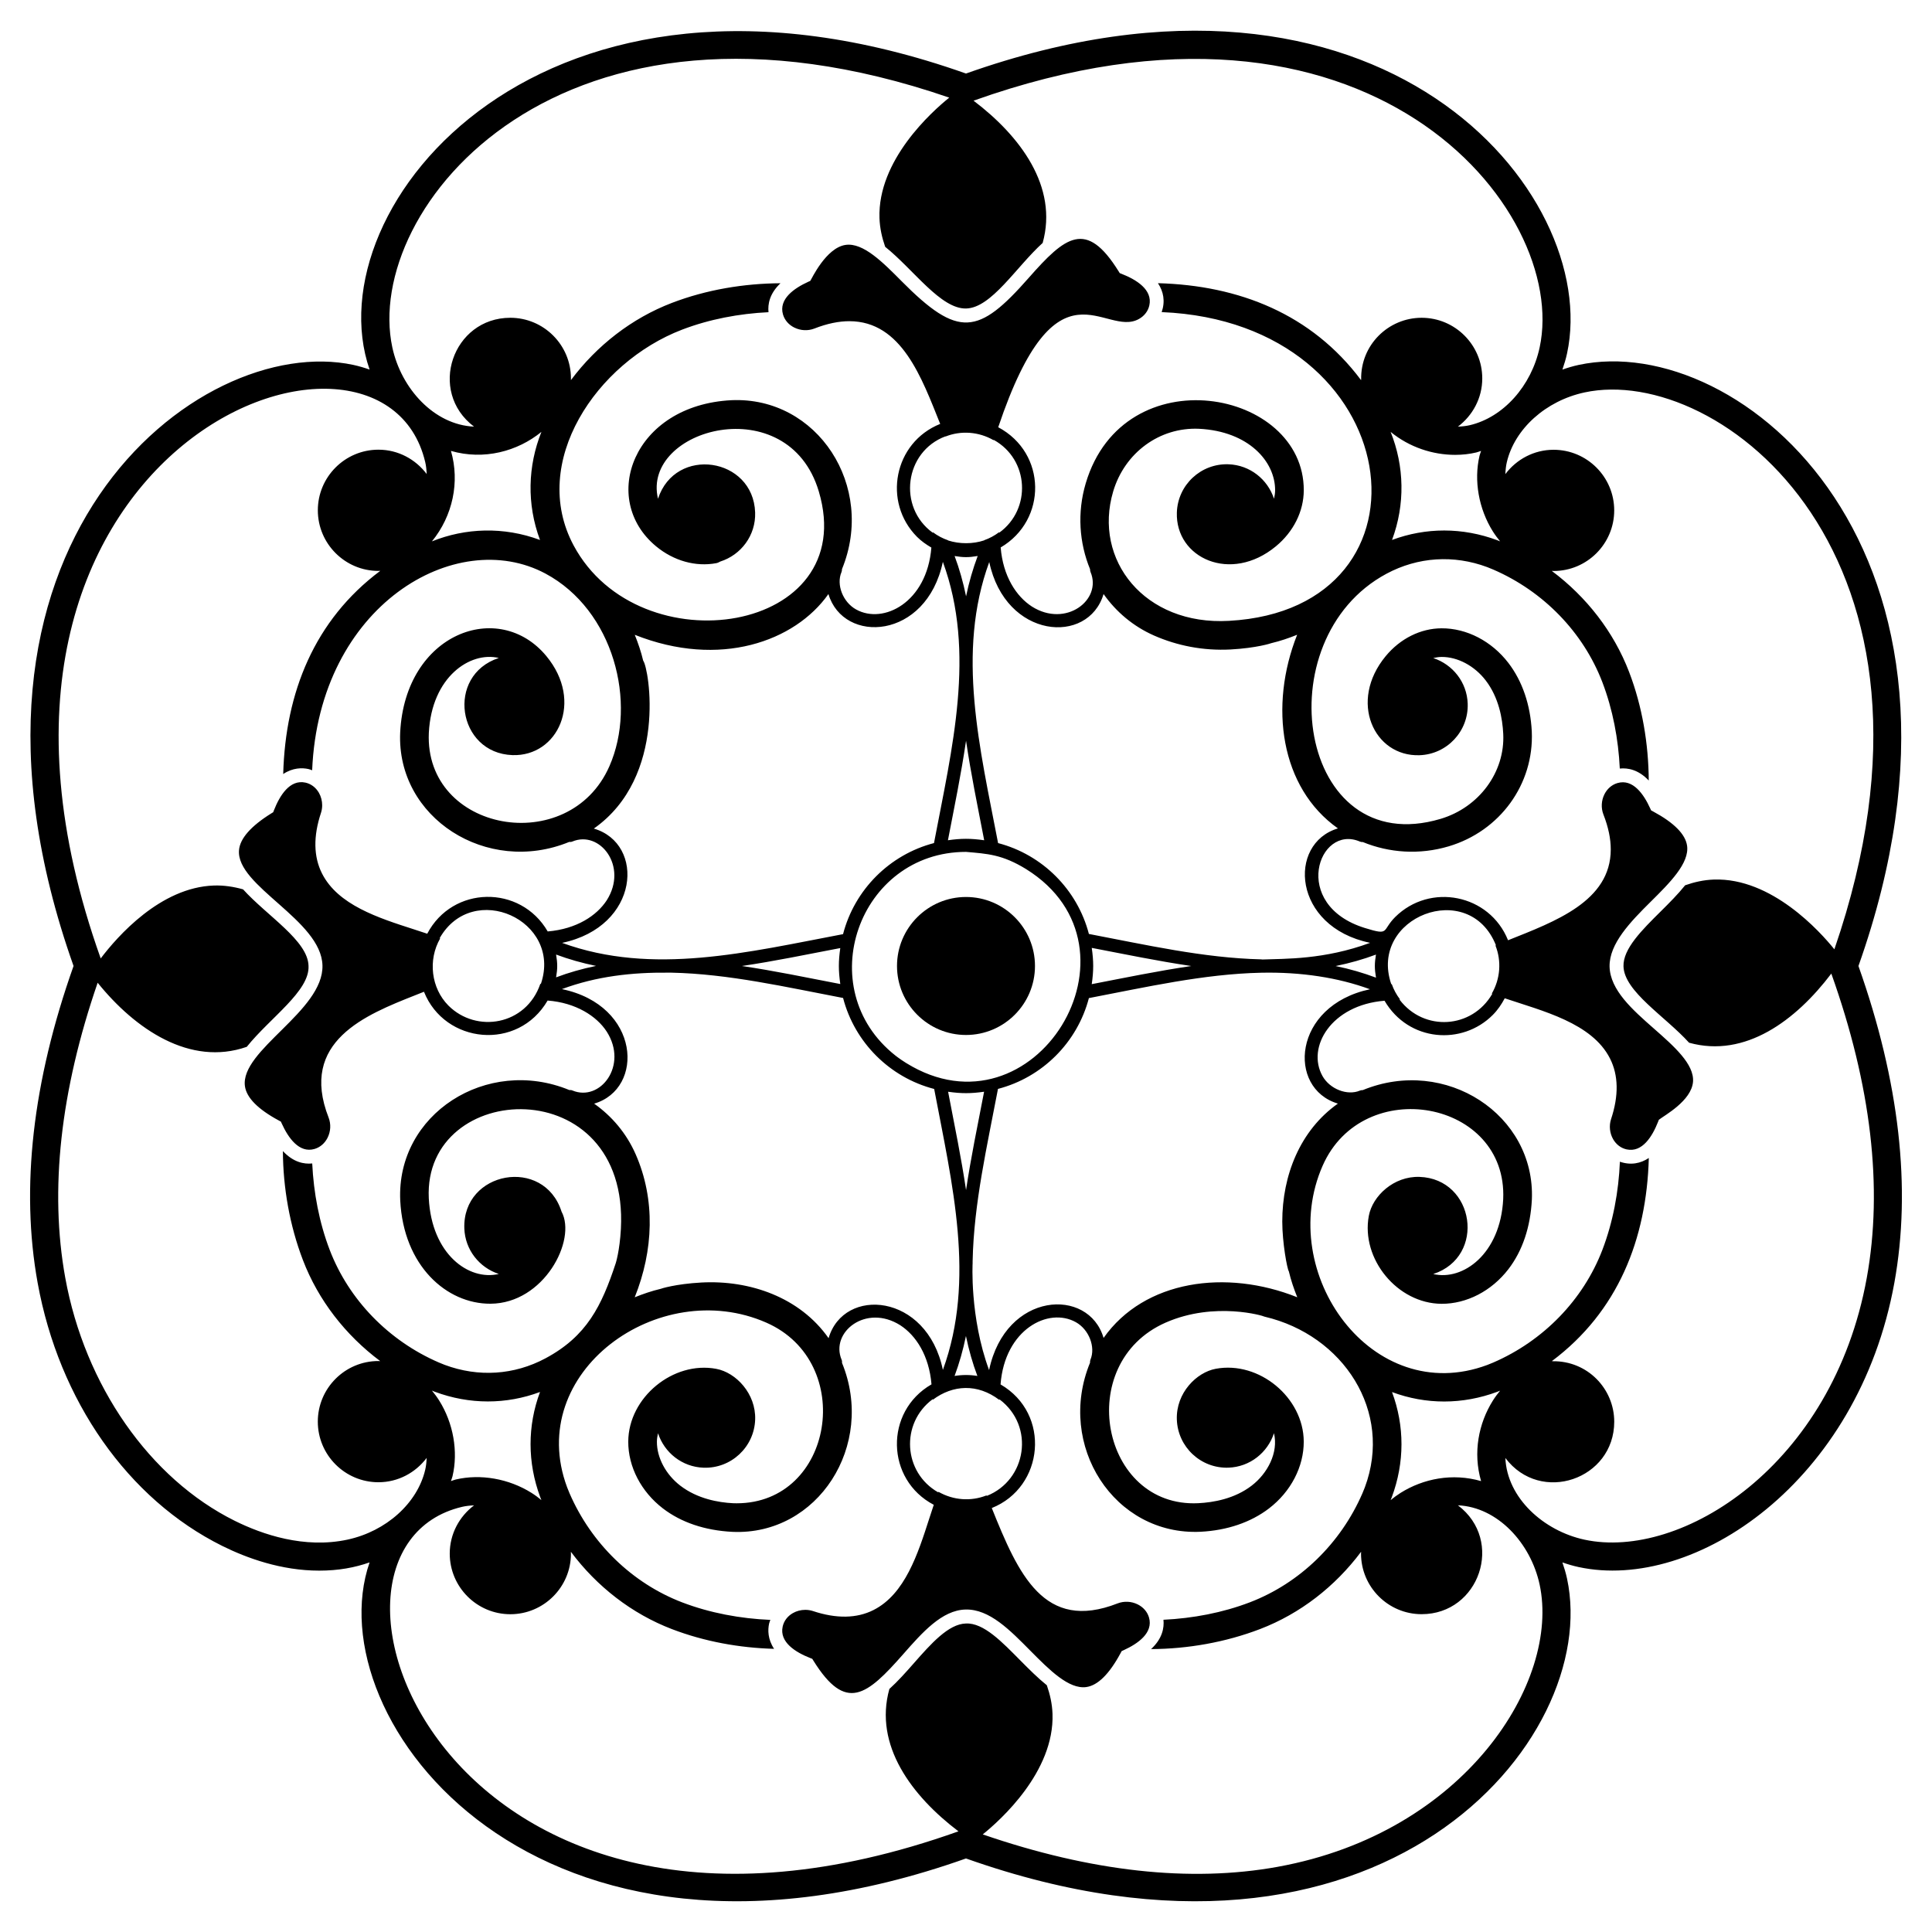 <?xml version="1.0" encoding="UTF-8"?>
<!-- Uploaded to: ICON Repo, www.svgrepo.com, Generator: ICON Repo Mixer Tools -->
<svg fill="#000000" width="800px" height="800px" version="1.1" viewBox="144 144 512 512" xmlns="http://www.w3.org/2000/svg">
 <g>
  <path d="m400 381.71c-10.082 0-18.285 8.203-18.285 18.285s8.203 18.285 18.281 18.285c10.086 0 18.285-8.203 18.285-18.285s-8.199-18.285-18.281-18.285z"/>
  <path d="m562.35 240.71c-1.469 0.316-2.898 0.746-4.297 1.234 0.484-1.398 0.918-2.828 1.234-4.297 9.145-42.441-49.18-113.19-159.29-74.16-112.14-39.738-172.98 35.355-158.05 78.453-1.398-0.488-2.828-0.914-4.297-1.234-41.137-8.832-113.7 47.723-74.16 159.29-10.863 30.652-14.062 58.898-9.516 83.973 5.676 31.262 23.961 57.32 48.914 69.711 6.488 3.223 15.633 6.555 25.699 6.555 5.152 0 9.43-0.816 13.355-2.18-14.34 41.41 44.008 118.88 158.05 78.457 109.88 38.938 168.49-31.43 159.29-74.16-0.316-1.469-0.746-2.894-1.23-4.297 1.398 0.488 2.828 0.914 4.297 1.23 30.777 6.637 74.082-22.48 83.672-75.312 4.547-25.074 1.352-53.32-9.512-83.973 38.887-109.73-31.285-168.51-74.164-159.29zm-166.79-70.84c-4.637 3.738-19.008 16.59-18.488 31.934 0.09 2.648 0.664 5.18 1.508 7.602 7.551 6.047 14.723 16.523 21.465 16.348 6.711-0.168 13.246-11.008 20.273-17.375 4.144-14.902-5.949-28.332-18.316-37.699 104.75-37.375 157.88 28.887 150.02 65.402-2.207 10.234-9.637 18.508-18.492 20.594-1.023 0.242-2.09 0.344-3.164 0.387 3.891-2.934 6.449-7.547 6.449-12.785 0-8.855-7.207-16.062-16.062-16.062-8.824 0-16.227 7.207-16.031 16.387-0.008 0.043-0.031 0.074-0.039 0.117-13.07-17.457-32.27-25.094-53.812-25.672 1.469 2.215 1.973 4.781 0.988 7.664 65.535 2.711 75.262 78.668 17.832 81.82-22.383 1.277-36.074-16.168-30.684-34.297 3.043-10.23 12.254-17.078 22.77-16.602 13.129 0.66 20.176 8.684 20.145 16.297-0.004 0.746-0.121 1.496-0.297 2.242-1.676-5.133-6.371-8.938-12.078-9.133-7.297-0.246-13.418 5.465-13.664 12.766-0.414 12.09 14.266 18.883 26.25 8.969 4.668-3.859 7.356-9.258 7.383-14.809 0.121-26.867-47.707-35.77-57.781-1.891-2.312 7.789-1.723 15.797 1.148 22.781-0.008 0.246 0.023 0.496 0.125 0.738 3.117 7.387-6.555 14.852-15.547 9.141-4.16-2.691-7.656-8.07-8.27-15.652 12.355-7.242 12.23-25.004-0.648-31.859 15.602-46.367 28.207-23.473 37.348-28.723 1.41-0.805 2.367-2.07 2.699-3.566 0.914-4.16-3.453-6.824-7.277-8.328l-0.57-0.227-0.32-0.516c-8.566-13.738-14.078-9.27-23.809 1.785-13.324 15.145-18.617 16.059-33.691 0.859-5.008-5.051-10.191-10.262-14.82-9.605-5.195 0.746-9.023 9.047-9.359 9.527l-0.566 0.258c-3.703 1.691-7.867 4.559-6.676 8.652 0.441 1.496 1.504 2.731 2.992 3.469 1.668 0.824 3.602 0.922 5.305 0.27 3.461-1.355 6.539-1.957 9.285-1.957 13.906 0 19.223 15.16 24.078 27.219-12.297 4.941-15.293 20.715-6.144 29.926 0 0 0 0.004 0.004 0.004 1.145 1.145 2.445 2.047 3.801 2.84-1.152 14.535-12.723 20.449-19.957 16.398-3.488-1.938-5.293-6.562-3.859-9.906 0.105-0.25 0.137-0.508 0.125-0.762 9.008-21.965-6.508-45.801-29.289-44.785-26.059 1.32-35.082 26.23-19.969 38.727 4.668 3.856 10.488 5.484 15.934 4.465 0.395-0.074 0.734-0.25 1.07-0.434 5.512-1.746 9.445-6.938 9.242-13.004-0.496-14.637-21.145-17.727-25.742-3.633-4.449-18.641 34.5-29.234 42.617-1.938 11.199 37.691-47.582 46.801-64.98 14.301-11.797-22.035 6.043-48.473 28.738-57.176 7.25-2.777 15.148-4.258 22.91-4.629-0.219-2.144 0.285-4.938 3.172-7.672-9.648 0.055-19.609 1.695-28.793 5.215-10.617 4.07-19.859 11.27-26.727 20.438-0.016-0.074-0.008 0.137-0.008-0.441 0-8.855-7.207-16.062-16.062-16.062-15.281 0-22.008 19.496-9.621 28.848-10.559-0.465-19.293-10.062-21.648-20.977-7.898-36.723 44.367-101.76 147.59-66.211zm116.97 88.586c5 4.086 11.164 6.086 17.113 6.086 1.902 0 3.785-0.207 5.594-0.637 0.43-0.102 0.84-0.289 1.266-0.41-0.121 0.426-0.309 0.832-0.41 1.266-1.547 6.57-0.227 14.07 3.527 20.062 0.59 0.941 1.246 1.812 1.926 2.644-0.25-0.098-0.508-0.211-0.754-0.305-9.227-3.438-18.941-3.402-27.887-0.07 3.508-9.418 3.273-19.551-0.375-28.637zm-13.965 105.08c-13.441 4.012-12.043 26.078 8.535 30.324-12.234 4.5-22.566 4.184-28.535 4.418-0.137-0.023-0.266-0.039-0.355-0.039-15.273-0.359-30.617-3.875-45.641-6.731-3.066-11.754-12.312-21.008-24.066-24.082-4.801-25.066-11.152-50.445-2.34-74.484 4.312 20.402 26.238 22.117 30.293 8.484 3.316 4.707 7.856 8.57 13.391 11.004 6.094 2.68 13.004 4.066 20.254 3.688 6.934-0.379 10.762-1.641 10.812-1.676 2.367-0.555 4.633-1.336 6.844-2.223-7.488 18.863-4.484 40.531 10.809 51.316zm10.09 39.551c-3.379-1.262-6.941-2.312-10.699-3.074 3.742-0.766 7.32-1.777 10.688-3.039-0.379 2.305-0.406 3.66 0.012 6.113zm-23.098 77.832c0.559 2.379 1.344 4.656 2.234 6.871-18.809-7.531-40.512-4.574-51.332 10.777-3.945-13.535-25.98-12.316-30.34 8.52-5.203-14.051-4.359-28.688-4.359-28.301h-0.004v-0.664h0.004c0.316-15.203 3.84-30.406 6.715-45.551 11.762-3.062 21.016-12.312 24.094-24.066 15.141-2.898 30.426-6.391 45.617-6.723 10.586-0.23 20.402 1.277 28.871 4.379-20.523 4.356-22.027 26.266-8.5 30.305-10.047 7.09-14.742 19.043-14.742 31.246 0.004 5.629 1.297 12.59 1.742 13.207zm-173.12-31.07c-2.43-5.527-6.289-10.059-10.984-13.371 13.445-3.941 12.305-26.027-8.543-30.355 9.168-3.398 18.527-4.457 28.305-4.359v-0.008h0.66v0.008c15.258 0.316 30.574 3.863 45.551 6.711 3.07 11.785 12.352 21.055 24.141 24.113 4.781 25.246 11.047 50.504 2.309 74.453-4.227-20.43-26.301-22.121-30.289-8.406-7.606-10.84-20.871-15.441-33.691-14.754-6.934 0.379-10.762 1.637-10.812 1.676-2.379 0.559-4.656 1.348-6.875 2.238 4.969-12.379 5.543-25.883 0.23-37.945zm-21.066-52.883c3.332 1.242 6.871 2.25 10.582 3.012-3.711 0.762-7.242 1.77-10.582 3.031 0.398-2.387 0.391-3.684 0-6.043zm10-33.383c19.574-13.723 14.633-42.535 13.078-44.504-0.559-2.367-1.34-4.637-2.227-6.848 22.512 8.949 42.457 1.77 51.32-10.801 3.992 13.383 25.969 12.164 30.324-8.531 8.844 24.051 2.398 49.504-2.348 74.523-11.781 3.074-21.047 12.352-24.102 24.137-25.156 4.758-50.43 11.066-74.453 2.312 20.582-4.312 22.07-26.309 8.406-30.289zm93.887 69.742c3.551 0.504 6.027 0.492 9.535-0.004-1.785 9.273-3.484 17.359-4.781 26.062-1.285-8.645-2.91-16.426-4.754-26.059zm7.758 75.316c-2.004-0.332-4.039-0.332-6.043 0 1.242-3.336 2.25-6.875 3.012-10.59 0.762 3.711 1.77 7.246 3.031 10.59zm-18.887-82.938c-1.746-1.078-3.191-2.254-2.801-1.945-22.566-17.766-9.781-54 18.68-54 5.672 0.5 9.578 0.668 15.918 4.562 33.68 20.953 2.133 72.426-31.797 51.383zm11.082-59.027c1.746-9.074 3.484-17.43 4.801-26.379 1.309 8.883 3.012 17.059 4.809 26.379-3.606-0.516-6.117-0.5-9.609 0zm1.77-75.324c2.309 0.383 3.668 0.406 6.117-0.008-1.262 3.375-2.309 6.934-3.078 10.688-0.766-3.738-1.777-7.312-3.039-10.68zm-1.723-4.125c-0.008-0.016-0.016-0.035-0.023-0.051-1.41-0.484-2.742-1.184-3.984-2.109-0.02 0.039-0.055 0.066-0.07 0.109-9.344-6.777-7.469-21.465 3.367-25.539 0.008 0.016 0.012 0.031 0.02 0.047 4.133-1.641 8.832-1.285 12.742 0.973 0.012-0.031 0.023-0.055 0.035-0.086 9.406 5.215 10.051 18.359 1.484 24.582-0.02-0.039-0.051-0.062-0.074-0.102-1.219 0.914-2.531 1.617-3.918 2.102-0.008 0.016-0.016 0.035-0.023 0.051-3.004 0.992-6.531 0.996-9.555 0.023zm-28.57 117.55c-9.492-1.828-17.426-3.492-26.07-4.777 8.73-1.297 16.965-3.012 26.066-4.754-0.496 3.461-0.508 5.965 0.004 9.531zm24.547 110.15c5.305-3.961 11.801-4.309 17.566 0.043 0.023-0.043 0.062-0.074 0.086-0.117 9.441 7.098 7.16 21.406-3.387 25.574-0.02-0.047-0.039-0.086-0.062-0.133-4.129 1.648-8.824 1.297-12.738-0.949-0.02 0.051-0.039 0.098-0.059 0.145-9.281-5.258-10.082-18.285-1.484-24.684 0.02 0.039 0.055 0.078 0.078 0.121zm42.09-119.73c9.164 1.758 17.387 3.477 26.379 4.805-9.004 1.324-17.402 3.078-26.383 4.809 0.512-3.551 0.516-6.055 0.004-9.613zm-146.22-108.1c-9.629-3.59-19.781-3.199-28.641 0.371 5.523-6.762 7.422-15.738 5.043-23.973 8.727 2.519 17.629 0.133 23.973-5.043-3.613 9.043-3.93 19.113-0.375 28.645zm-51.016 264.92c-11.438 2.457-22.566-1.359-29.891-4.996-22.52-11.184-39.723-35.855-44.902-64.383-4.219-23.25-1.285-49.559 8.582-78.203 9.91 12.293 24.469 22.238 39.516 16.984 6.242-7.769 16.723-14.785 16.367-21.469-0.168-6.684-10.969-13.211-17.348-20.266-2.484-0.695-5.07-1.102-7.746-1.012-14.164 0.48-25.562 13.488-29.98 19.32-48.105-134.87 74.289-181.28 86-131.53 0.242 1.023 0.34 2.086 0.387 3.156-2.934-3.891-7.551-6.449-12.785-6.449-8.859 0-16.062 7.207-16.062 16.062 0 8.859 7.207 16.066 16.062 16.066 0.113 0 0.219-0.031 0.336-0.035 0.039 0.008 0.074 0.031 0.113 0.039-17.395 13.023-25.105 32.188-25.688 53.82 2.535-1.688 5.016-1.691 6.688-1.32 0.344 0.074 0.66 0.215 0.984 0.328 1.812-43.758 38.141-64.797 61.824-52.129 18.086 9.68 24.363 34.234 16.941 51.078-10.684 24.293-49.016 17.438-47.844-8.863 0.758-14.871 10.98-21.656 18.539-19.848-14.086 4.598-11.016 25.246 3.633 25.742 11.941 0.406 18.977-14.152 8.969-26.25-12.559-15.191-37.398-6.141-38.734 20.238-1.02 22.672 23.027 37.945 44.785 29.023 0.277 0.027 0.559 0.008 0.832-0.105 7.281-3.078 14.84 6.531 9.141 15.547-2.648 4.066-7.953 7.625-15.66 8.277-7.223-12.461-25.227-12.172-31.926 0.602-1.176-0.395-2.379-0.789-3.606-1.184-9.402-3.023-20.059-6.449-24.273-14.766-2.25-4.441-2.352-9.859-0.273-16.098 0.207-0.641 0.309-1.316 0.309-1.996 0-1.148-0.293-2.305-0.863-3.301-0.809-1.406-2.074-2.367-3.566-2.699-4.156-0.914-6.824 3.453-8.328 7.277l-0.223 0.57-0.52 0.32c-5.41 3.375-8.285 6.652-8.539 9.746-0.801 9.512 21.816 18.527 22.117 30.535 0.328 12.094-21.902 22.484-20.543 32.035 0.438 3.039 3.461 6.086 8.98 9.062l0.547 0.297 0.258 0.566c1.688 3.703 4.562 7.867 8.652 6.68 1.496-0.441 2.727-1.504 3.469-2.988 0.828-1.664 0.926-3.602 0.273-5.309-7.922-20.227 9.91-27.281 22.934-32.438 0.785-0.309 1.562-0.617 2.332-0.93 5.5 13.801 24.883 15.832 32.766 2.332 7.488 0.574 13.008 4.125 15.668 8.238 5.754 9.004-1.75 18.676-9.109 15.59-0.266-0.113-0.535-0.133-0.805-0.113-21.855-8.988-45.883 6.352-44.812 29.281 0.875 17.27 12.246 27.402 23.914 27.348 14.176-0.066 22.906-16.875 18.836-24.406-4.668-14.68-26.281-10.766-25.766 4.438 0.195 5.707 4 10.402 9.133 12.078-7.93 1.895-17.805-5.219-18.551-20.07-1.52-31.418 53.156-34.113 50.91 8.145-0.324 5.891-1.375 9.109-1.379 9.117-3.734 11.293-7.648 19.305-18.613 25.172-8.293 4.438-17.773 5.055-26.688 1.734-0.496-0.188-1.027-0.398-1.582-0.641-13.312-5.766-23.852-16.637-28.906-29.828-2.777-7.25-4.262-15.148-4.633-22.91-2.168 0.219-5.004-0.297-7.773-3.281 0.047 9.676 1.785 19.695 5.316 28.906 4.066 10.617 11.27 19.863 20.441 26.727-0.039 0.008-0.07 0.031-0.109 0.039-0.113 0-0.219-0.035-0.332-0.035-8.859 0-16.062 7.207-16.062 16.062 0 8.855 7.207 16.062 16.062 16.062 5.234 0 9.852-2.555 12.785-6.445-0.047 1.07-0.145 2.133-0.387 3.156-2.082 8.859-10.359 16.289-20.594 18.496zm24.422-159.39c8.766-15.414 32.496-4.777 26.848 12.055-0.059 0.027-0.121 0.059-0.18 0.086-3.777 10.949-16.926 13.133-24.348 5.715-4.59-4.629-5.469-12.074-2.18-17.801-0.047-0.016-0.094-0.035-0.141-0.055zm-0.117 122.54c-0.59-0.941-1.242-1.809-1.926-2.644 0.246 0.098 0.512 0.215 0.746 0.301 9.23 3.438 18.945 3.402 27.895 0.066-3.336 8.949-3.371 18.664 0.066 27.891 0.09 0.242 0.207 0.508 0.305 0.758-0.832-0.68-1.703-1.336-2.644-1.926-6-3.762-13.508-5.074-20.066-3.527-0.43 0.102-0.84 0.289-1.262 0.41 0.121-0.426 0.309-0.832 0.41-1.262 1.547-6.57 0.23-14.07-3.523-20.066zm222.25 123.55c-23.242 4.219-49.559 1.285-78.207-8.586 4.641-3.738 19.012-16.59 18.488-31.938-0.09-2.641-0.66-5.164-1.504-7.586-2.371-1.906-4.684-4.219-6.965-6.519-4.852-4.898-9.777-10.094-14.5-9.844-4.621 0.117-9.281 5.414-13.793 10.539-2.106 2.394-4.25 4.801-6.473 6.809-4.172 14.941 5.984 28.391 18.309 37.727-135.88 48.461-180.14-74.559-131.53-85.996 1.02-0.242 2.086-0.34 3.156-0.387-3.887 2.934-6.441 7.547-6.441 12.785 0 8.855 7.207 16.062 16.059 16.062 8.859 0 16.062-7.207 16.062-16.062 0-0.113-0.031-0.215-0.031-0.324 0.008-0.043 0.035-0.074 0.043-0.121 6.867 9.176 16.109 16.375 26.727 20.445 8.641 3.312 17.98 4.992 27.094 5.234-1.688-2.535-1.691-5.016-1.32-6.688 0.074-0.344 0.215-0.656 0.328-0.984-7.91-0.328-15.984-1.816-23.387-4.648-13.191-5.055-24.066-15.59-29.828-28.902-0.238-0.547-0.453-1.078-0.645-1.59-11.367-30.496 24.375-56.148 52.809-43.625 23.859 10.492 17.805 47.867-7.871 47.867-0.332 0-0.664-0.004-0.992-0.02-3.848-0.195-9.387-1.156-13.93-4.637-3.856-2.957-6.238-7.426-6.219-11.664 0.004-0.746 0.121-1.496 0.297-2.242 1.676 5.133 6.371 8.938 12.078 9.133 7.297 0.246 13.418-5.465 13.664-12.766 0.23-6.812-5.031-12.449-10.316-13.434-11.406-2.144-23.262 7.57-23.316 19.273-0.031 6.664 3.406 13.289 9.191 17.723 4.816 3.691 11.094 5.836 18.43 6.203 22.594 1.016 37.977-22.93 29.027-44.781 0.027-0.277 0.008-0.559-0.109-0.836-3.066-7.269 6.43-14.902 15.547-9.137 4.176 2.711 7.633 8.035 8.277 15.664-12.523 7.223-12.109 25.266 0.602 31.922-0.395 1.176-0.789 2.375-1.184 3.602-3.023 9.402-6.449 20.059-14.766 24.273-4.445 2.254-9.859 2.352-16.098 0.273-0.641-0.207-1.316-0.309-1.996-0.309-1.148 0-2.305 0.293-3.301 0.863-1.41 0.805-2.367 2.074-2.699 3.566-0.914 4.156 3.453 6.824 7.277 8.328l0.57 0.223 0.32 0.516c8.602 13.801 14.148 9.195 23.809-1.785 5.031-5.719 10.238-11.637 16.473-11.797 6.344-0.172 11.812 5.484 17.215 10.938 5.008 5.051 10.176 10.266 14.82 9.605 3.039-0.438 6.09-3.461 9.062-8.98l0.293-0.547 0.566-0.258c3.703-1.691 7.867-4.562 6.676-8.652-0.441-1.496-1.504-2.727-2.988-3.465-1.664-0.828-3.602-0.926-5.309-0.273-19.535 7.652-26.328-7.731-33.367-25.266 13.855-5.527 15.773-24.957 2.324-32.762 1.117-14.582 12.68-20.566 19.969-16.484 3.461 1.938 5.266 6.57 3.859 9.922-0.109 0.266-0.129 0.535-0.109 0.801-9.004 21.887 6.394 45.883 29.281 44.812 7.062-0.359 13.34-2.5 18.156-6.195 5.785-4.434 9.223-11.059 9.195-17.723-0.055-11.645-11.824-21.414-23.32-19.273-5.09 0.941-10.555 6.394-10.312 13.438 0.25 7.297 6.367 13.012 13.664 12.766 5.707-0.195 10.402-4 12.078-9.133 1.23 5.152-1.715 10.684-5.922 13.906-4.539 3.477-10.082 4.441-14.152 4.644-25.703 1.242-33.16-37.066-8.641-47.859 13.094-5.758 26.289-1.66 25.902-1.672 0.121 0.043 0.246 0.078 0.367 0.109 20.824 4.898 34.023 25.094 26.535 45.195-0.188 0.496-0.398 1.027-0.641 1.582-5.766 13.316-16.637 23.852-29.828 28.906-7.25 2.777-15.148 4.258-22.91 4.629 0.219 2.172-0.297 5.004-3.281 7.773 9.676-0.047 19.691-1.785 28.902-5.316 10.617-4.07 19.859-11.27 26.727-20.438 0.008 0.043 0.031 0.074 0.039 0.117 0 0.113-0.031 0.215-0.031 0.324 0 8.859 7.207 16.062 16.062 16.062 15.293 0 22-19.508 9.617-28.852 10.535 0.465 19.293 10.043 21.648 20.98 5.535 25.676-19.668 65.793-69.367 74.812zm30.254-125.81c8.945 3.336 18.664 3.371 27.91-0.074 0.23-0.086 0.492-0.199 0.734-0.297-0.684 0.836-1.336 1.703-1.926 2.644-3.773 6.023-5.312 13.754-3.117 21.324-7.598-2.195-15.301-0.656-21.328 3.117-0.941 0.594-1.812 1.246-2.648 1.93 0.098-0.246 0.215-0.516 0.305-0.754 3.441-9.23 3.406-18.949 0.07-27.891zm78.723-92.578c14.898 4.144 28.328-5.949 37.695-18.32 10.559 29.598 13.734 56.73 9.395 80.641-9.055 49.895-49.246 74.871-74.793 69.379-10.844-2.336-20.531-11.055-20.984-21.648 9.359 12.418 28.852 5.652 28.852-9.613 0-8.73-7.086-16.195-16.383-16.031-0.043-0.008-0.082-0.035-0.125-0.043 17.461-13.074 25.094-32.27 25.672-53.816-2.199 1.457-4.769 1.98-7.664 0.988-0.328 7.914-1.816 15.988-4.652 23.387-5.055 13.191-15.59 24.066-28.902 29.828-0.559 0.242-1.098 0.461-1.59 0.645-30.488 11.355-56.16-24.332-43.629-52.809 10.711-24.336 49.023-17.398 47.848 8.863-0.734 14.543-10.676 21.707-18.539 19.848 14.098-4.598 10.996-25.246-3.633-25.742-6.812-0.234-12.445 5.023-13.438 10.316-2.137 11.426 7.578 23.258 19.277 23.316 6.66 0.031 13.281-3.406 17.723-9.191 3.695-4.82 5.836-11.098 6.207-18.434 0.949-22.469-22.867-38.027-44.816-29.004-0.246-0.008-0.5 0.023-0.742 0.125-3.352 1.418-7.981-0.391-9.926-3.852-4.285-7.644 2.312-18.832 16.438-19.961 6.398 10.93 20.625 11.887 28.695 3.758 1.309-1.309 2.316-2.82 3.164-4.406 10.008 3.371 23.109 6.516 27.891 15.953 2.258 4.445 2.348 9.871 0.277 16.098-0.562 1.727-0.355 3.707 0.555 5.293 0.809 1.406 2.074 2.367 3.566 2.699 4.16 0.914 6.824-3.453 8.328-7.277l0.223-0.57c1.449-1.148 8.641-5.004 9.055-10.07 0.359-4.68-5.062-9.43-10.324-14.059-5.723-5.031-11.637-10.234-11.793-16.473-0.094-6.062 5.484-11.812 10.934-17.215 5.055-5.008 10.266-10.195 9.605-14.82-0.438-3.039-3.461-6.086-8.984-9.062l-0.547-0.293-0.258-0.566c-1.688-3.703-4.559-7.867-8.652-6.676-1.496 0.438-2.731 1.504-3.469 2.992-0.824 1.664-0.922 3.602-0.27 5.305 1.355 3.461 1.957 6.539 1.957 9.285 0 13.762-14.797 19.109-27.219 24.078-4.918-12.234-20.672-15.324-29.922-6.144l-0.004 0.004c-3.602 3.602-1.309 4.969-8.004 2.894-19.824-6.133-12.344-27.637-1.328-22.906 0.25 0.109 0.508 0.141 0.766 0.125 6.981 2.863 14.977 3.449 22.758 1.137 13.574-4.035 22.648-16.461 22.023-30.43-0.355-7.059-2.496-13.34-6.191-18.16-4.434-5.785-11.059-9.223-17.723-9.191-5.555 0.027-10.953 2.719-14.809 7.387-9.91 11.992-3.106 26.656 8.973 26.246 7.297-0.25 13.016-6.367 12.766-13.668-0.195-5.707-4-10.402-9.133-12.078 0.742-0.18 1.492-0.293 2.238-0.297 4.238-0.02 8.707 2.363 11.664 6.219 3.481 4.543 4.445 10.082 4.648 14.152 0.508 10.121-6.383 19.5-16.613 22.543-37.688 11.203-46.801-47.586-14.301-64.98 8.293-4.438 17.77-5.055 26.668-1.742 0.504 0.188 1.035 0.406 1.602 0.652 13.312 5.762 23.848 16.637 28.906 29.828 2.777 7.25 4.258 15.145 4.629 22.906 2.144-0.219 4.938 0.285 7.672 3.172-0.055-9.648-1.695-19.609-5.215-28.793-4.07-10.617-11.273-19.863-20.445-26.73 0.043-0.008 0.078-0.031 0.117-0.039 0.113 0 0.215 0.035 0.328 0.035 8.859 0 16.062-7.207 16.062-16.062 0-8.859-7.207-16.062-16.062-16.062-5.234 0-9.852 2.555-12.785 6.445 0.047-1.07 0.145-2.133 0.387-3.156 2.082-8.855 10.359-16.285 20.598-18.488 35.715-7.691 102.11 43.355 66.207 147.58-3.738-4.637-16.59-19.008-31.938-18.484-2.648 0.09-5.18 0.664-7.606 1.512-1.898 2.367-4.199 4.676-6.5 6.957-4.894 4.856-9.969 9.852-9.844 14.504 0.176 6.699 11.027 13.25 17.387 20.27zm-52.281-13.023c0.047 0.016 0.086 0.035 0.133 0.055-5.367 9.289-18.105 10.098-24.586 1.547 0.043-0.02 0.07-0.062 0.113-0.086-0.938-1.238-1.66-2.574-2.156-3.984-0.055-0.023-0.109-0.051-0.164-0.074-6.035-17.727 20.625-28.16 27.758-10.254-0.043 0.02-0.086 0.039-0.129 0.059 1.645 4.133 1.289 8.828-0.969 12.738z"/>
 </g>
</svg>